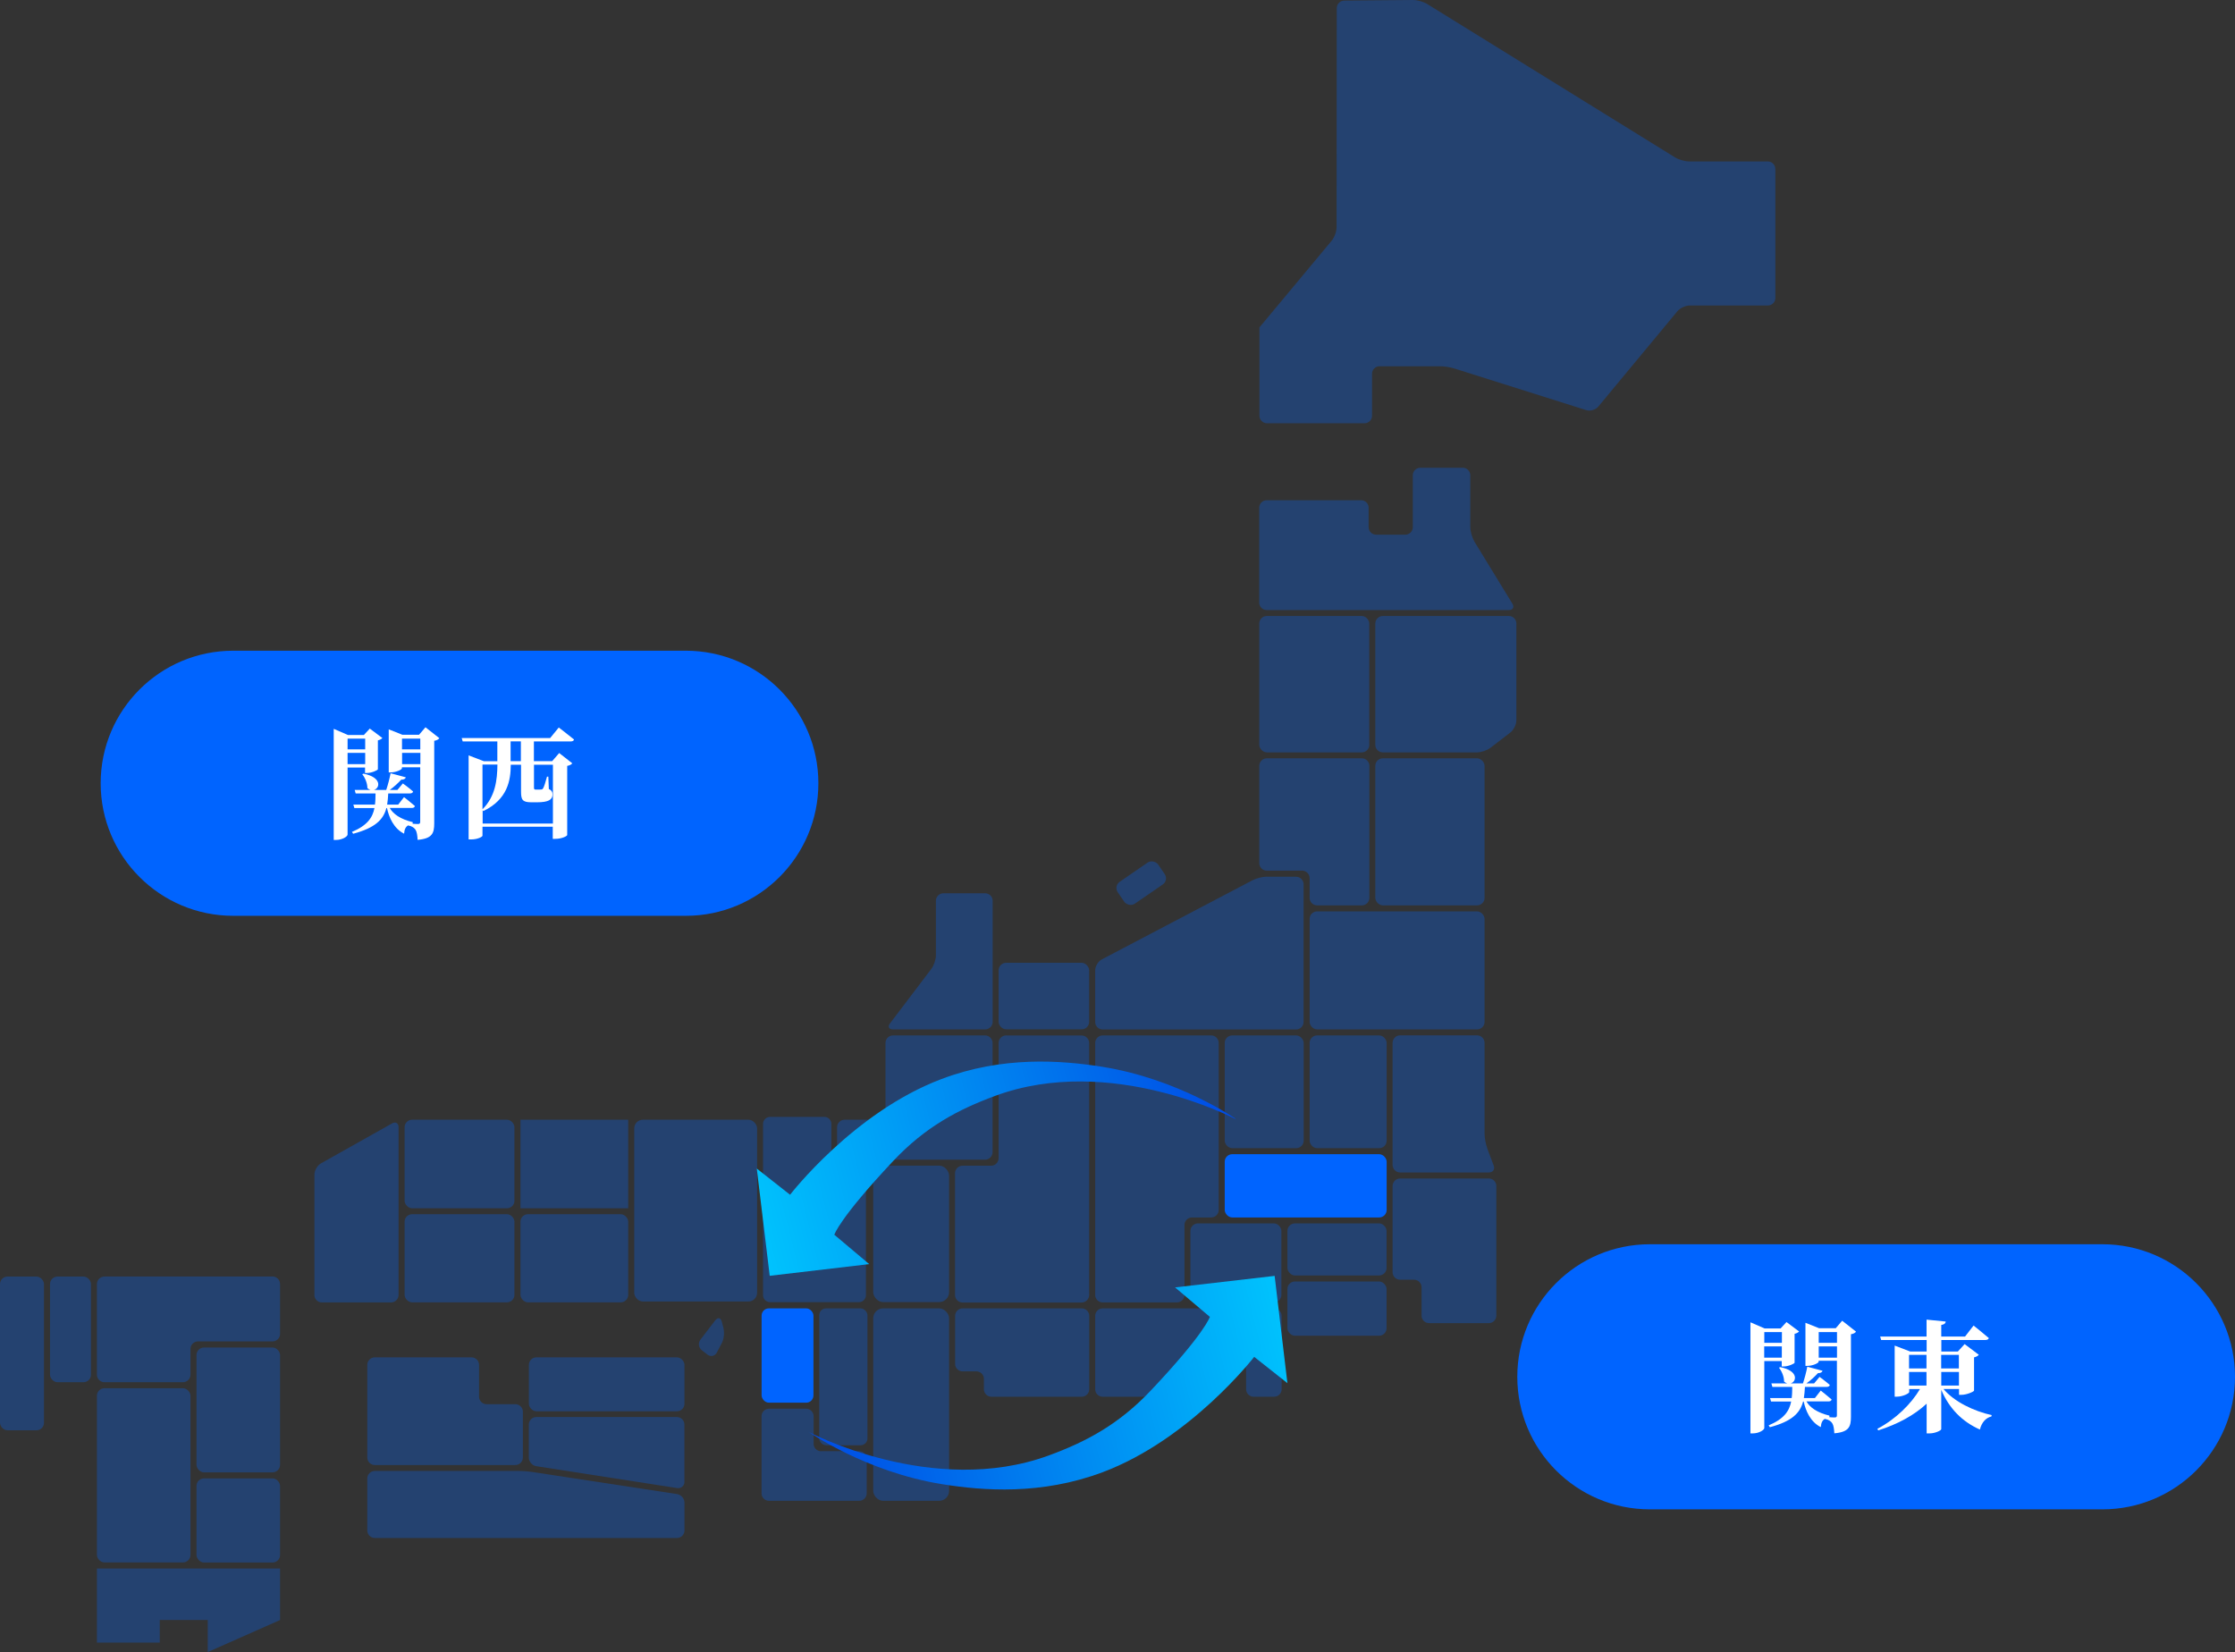 <?xml version="1.0" encoding="UTF-8"?>
<svg id="_レイヤー_2" data-name="レイヤー_2" xmlns="http://www.w3.org/2000/svg" xmlns:xlink="http://www.w3.org/1999/xlink" viewBox="0 0 267.75 197.93">
  <rect x="0" y="0" width="267.75" height="197.93" fill="#333333" stroke="none"/>
  <defs>
    <style>
      .cls-1, .cls-2 {
        fill: #0064ff;
      }

      .cls-3 {
        fill: url(#_鍄_胙琅韃_16);
      }

      .cls-4 {
        fill: #fff;
      }

      .cls-2 {
        opacity: .3;
      }

      .cls-5 {
        fill: url(#_鍄_胙琅韃_16-2);
      }
    </style>
    <linearGradient id="_鍄_胙琅韃_16" data-name="∝鍄 胙琅韃 16" x1="297.08" y1="-1493.08" x2="238.39" y2="-1493.08" gradientTransform="translate(227.4 1681.47) rotate(-13.99)" gradientUnits="userSpaceOnUse">
      <stop offset="0" stop-color="#00c3fd"/>
      <stop offset="1" stop-color="#004be5"/>
    </linearGradient>
    <linearGradient id="_鍄_胙琅韃_16-2" data-name="∝鍄 胙琅韃 16" x1="14617.46" y1="4791.79" x2="14558.77" y2="4791.79" gradientTransform="translate(15434.64 1231.44) rotate(165.9)" xlink:href="#_鍄_胙琅韃_16"/>
  </defs>
  <g id="_モーダル" data-name="モーダル">
    <path class="cls-1" d="M27.94,109.72c-8.77,0-15.88-7.11-15.88-15.88s7.11-15.88,15.88-15.88h54.22c8.77,0,15.88,7.11,15.88,15.88s-7.11,15.88-15.88,15.88H27.94Z"/>
    <g>
      <path class="cls-4" d="M41.64,91.96v8.03c0,.22-.62.64-1.38.64h-.28v-13.31l1.71.74h1.9l.71-.77,1.51,1.13c-.09.1-.26.22-.54.28v3.46c-.01.12-.76.45-1.28.45h-.26v-.65h-2.11ZM41.64,88.49v1.29h2.11v-1.29h-2.11ZM43.75,91.55v-1.35h-2.11v1.35h2.11ZM52.62,88.46c-.1.12-.29.25-.6.29v9.89c0,1.18-.23,1.83-1.99,1.98-.03-.54-.09-.96-.25-1.21-.16-.23-.39-.42-.89-.52-.29.17-.44.46-.48.99-1.25-.62-1.82-1.98-2.05-3.07h-.07c-.36,1.37-1.32,2.37-3.98,3.08l-.15-.22c1.83-.77,2.47-1.7,2.7-2.86h-2.41l-.12-.41h2.59c.06-.42.06-.86.07-1.34h-2.38l-.12-.42h1.9c-.12-.03-.25-.1-.38-.22.01-.57-.28-1.25-.61-1.66l.15-.07c2.22.44,1.98,1.74,1.25,1.95h1.47c.2-.6.41-1.41.52-2l1.83.49c-.06.17-.23.29-.55.28-.35.38-.86.86-1.38,1.23h.92l.65-.78s.76.54,1.23.97c-.04.16-.19.23-.39.23h-2.59c-.03.48-.06.92-.13,1.34h1.32l.7-.9s.8.62,1.31,1.07c-.04.16-.19.23-.39.23h-2.63c.39.7,1.26,1.34,2.75,1.7v.17s-.1.01-.1.01c.29.03.61.04.74.04.22,0,.26-.1.26-.28v-6.51h-2.19v.12c0,.15-.7.49-1.35.49h-.23v-5.16l1.64.65h1.99l.77-.9,1.64,1.29ZM48.16,88.49v1.29h2.19v-1.29h-2.19ZM50.36,91.55v-1.35h-2.19v1.35h2.19Z"/>
      <path class="cls-4" d="M63.97,91.19h2.18l.84-.97,1.57,1.23c-.1.13-.28.25-.61.31v8.29c0,.09-.57.45-1.44.45h-.29v-1.45h-8.42v1.08c0,.1-.52.44-1.37.44h-.29v-10.07l1.83.7h1.61v-2.37h-4.15l-.12-.41h10.6l1.03-1.26s1.13.86,1.83,1.44c-.04.16-.2.23-.42.23h-4.39v2.37ZM63.97,91.6v2.75c0,.19.03.25.22.25h.29c.13,0,.23,0,.32-.01.09,0,.17-.01.25-.12.12-.17.32-.81.48-1.42h.16l.06,1.48c.36.17.44.38.44.67,0,.61-.49.92-1.87.92h-.67c-1.09,0-1.23-.33-1.23-1.32v-3.18h-1.23c-.01,1.89-.38,4.14-3.28,5.55l-.09-.1v1.6h8.42v-7.05h-2.25ZM57.8,91.6v5.36c1.55-1.55,1.77-3.52,1.79-5.36h-1.79ZM62.4,91.19v-2.37h-1.23v2.37h1.23Z"/>
    </g>
    <path class="cls-1" d="M197.65,180.83c-8.77,0-15.88-7.11-15.88-15.88s7.11-15.88,15.88-15.88h54.22c8.77,0,15.88,7.11,15.88,15.88s-7.11,15.88-15.88,15.88h-54.22Z"/>
    <g>
      <path class="cls-4" d="M211.36,163.06v8.03c0,.22-.62.64-1.38.64h-.28v-13.31l1.71.74h1.9l.71-.77,1.51,1.13c-.09.1-.26.22-.54.28v3.46c-.01.12-.76.45-1.28.45h-.26v-.65h-2.11ZM211.36,159.59v1.29h2.11v-1.29h-2.11ZM213.46,162.66v-1.35h-2.11v1.35h2.11ZM222.34,159.56c-.1.12-.29.25-.6.29v9.89c0,1.18-.23,1.83-1.99,1.98-.03-.54-.09-.96-.25-1.21-.16-.23-.39-.42-.89-.52-.29.17-.44.46-.48.99-1.25-.62-1.82-1.98-2.05-3.07h-.07c-.36,1.37-1.32,2.37-3.98,3.08l-.15-.22c1.83-.77,2.47-1.7,2.7-2.86h-2.41l-.12-.41h2.59c.06-.42.06-.86.07-1.34h-2.38l-.12-.42h1.9c-.12-.03-.25-.1-.38-.22.01-.57-.28-1.25-.61-1.66l.15-.07c2.22.44,1.98,1.74,1.25,1.95h1.47c.2-.6.41-1.41.52-2l1.83.49c-.06.17-.23.29-.55.28-.35.38-.86.86-1.38,1.23h.92l.65-.78s.75.54,1.23.97c-.04.16-.19.23-.39.23h-2.59c-.03.48-.06.92-.13,1.34h1.32l.7-.9s.8.62,1.31,1.07c-.04.16-.19.23-.39.23h-2.63c.39.7,1.26,1.34,2.75,1.7v.17s-.1.01-.1.01c.29.03.61.04.74.04.22,0,.26-.1.26-.28v-6.51h-2.19v.12c0,.15-.7.49-1.35.49h-.23v-5.16l1.64.65h1.99l.77-.9,1.64,1.29ZM217.88,159.59v1.29h2.19v-1.29h-2.19ZM220.07,162.66v-1.35h-2.19v1.35h2.19Z"/>
      <path class="cls-4" d="M232.82,166.4c1.29,1.55,3.66,2.67,5.78,3.14l-.03.16c-.67.16-1.18.73-1.38,1.57-2.12-.94-3.69-2.53-4.63-4.76v4.71c0,.16-.73.51-1.39.51h-.36v-3.56c-1.48,1.38-3.47,2.46-5.8,3.2l-.1-.19c2.21-1.16,4.05-2.99,5.1-4.76h-1.29v.36c0,.16-.77.55-1.48.55h-.26v-6.12l1.86.71h1.97v-1.38h-5.45l-.12-.41h5.56v-2.03l2.3.23c-.03.2-.15.35-.54.41v1.39h2.85l1.02-1.32s1.13.89,1.83,1.5c-.04.16-.2.23-.42.23h-5.27v1.38h1.98l.81-.89,1.7,1.28c-.09.12-.28.25-.57.31v3.98c-.01.13-.89.51-1.5.51h-.3v-.7h-1.86ZM228.7,162.32v1.63h2.09v-1.63h-2.09ZM228.7,166h2.09v-1.63h-2.09v1.63ZM232.55,162.32v1.63h2.12v-1.63h-2.12ZM234.68,166v-1.63h-2.12v1.63h2.12Z"/>
    </g>
    <g>
      <g>
        <path class="cls-2" d="M176.61,64.82c-.26-.42-.47-1.17-.47-1.66v-6.22c0-.49-.4-.9-.9-.9h-5.09c-.49,0-.9.4-.9.9v6.22c0,.49-.4.9-.9.9h-3.49c-.49,0-.9-.4-.9-.9v-2.33c0-.49-.4-.9-.9-.9h-11.31c-.49,0-.9.4-.9.9v11.36c0,.49.4.9.9.9h29c.49,0,.69-.34.43-.77l-4.59-7.5Z"/>
        <path class="cls-2" d="M165.66,73.8c-.49,0-.9.4-.9.9v14.54c0,.49.4.9.9.9h11.29c.49,0,1.22-.25,1.61-.55l2.39-1.84c.39-.3.71-.95.71-1.45v-11.6c0-.49-.4-.9-.9-.9h-15.11Z"/>
        <rect class="cls-2" x="150.86" y="73.8" width="13.18" height="16.34" rx=".9" ry=".9"/>
        <rect class="cls-2" x="164.76" y="90.85" width="13.09" height="17.62" rx=".9" ry=".9"/>
        <rect class="cls-2" x="156.89" y="109.19" width="20.96" height="14.14" rx=".9" ry=".9"/>
        <path class="cls-2" d="M151.76,105.03c-.49,0-1.26.19-1.69.42l-18.07,9.49c-.44.23-.8.82-.8,1.32v6.18c0,.49.4.9.9.9h23.17c.49,0,.9-.4.9-.9v-16.5c0-.49-.4-.9-.9-.9h-3.51Z"/>
        <rect class="cls-2" x="156.89" y="124.05" width="9.23" height="13.51" rx=".9" ry=".9"/>
        <rect class="cls-2" x="154.23" y="153.53" width="11.88" height="6.5" rx=".9" ry=".9"/>
        <rect class="cls-2" x="142.61" y="146.57" width="10.9" height="9.46" rx=".9" ry=".9"/>
        <rect class="cls-2" x="146.72" y="124.05" width="9.46" height="13.51" rx=".9" ry=".9"/>
        <rect class="cls-2" x="154.23" y="146.57" width="11.88" height="6.24" rx=".9" ry=".9"/>
        <path class="cls-2" d="M167.73,141.19c-.49,0-.9.4-.9.9v10.33c0,.49.4.9.9.9h1.67c.49,0,.9.4.9.9v3.4c0,.49.4.9.9.9h7.16c.49,0,.9-.4.9-.9v-15.53c0-.49-.4-.9-.9-.9h-10.63Z"/>
        <rect class="cls-1" x="146.72" y="138.28" width="19.4" height="7.58" rx=".9" ry=".9"/>
        <path class="cls-2" d="M132.1,124.05c-.49,0-.9.4-.9.9v30.19c0,.49.4.9.9.9h8.9c.49,0,.9-.4.9-.9v-8.38c0-.49.4-.9.9-.9h2.3c.49,0,.9-.4.9-.9v-20.01c0-.49-.4-.9-.9-.9h-13Z"/>
        <path class="cls-2" d="M132.1,156.75c-.49,0-.9.4-.9.9v8.79c0,.49.4.9.9.9h8.43c.49,0,1.2-.26,1.58-.59l3.39-2.94c.37-.32,1.08-.59,1.58-.59h1.3c.49,0,.9.4.9.9v2.32c0,.49.4.9.9.9h2.46c.49,0,.9-.4.9-.9v-8.79c0-.49-.4-.9-.9-.9h-20.51Z"/>
        <rect class="cls-2" x="119.63" y="115.35" width="10.85" height="7.97" rx=".9" ry=".9"/>
        <path class="cls-2" d="M113.02,107.02c-.49,0-.9.4-.9.9v6.54c0,.49-.24,1.22-.54,1.61l-4.96,6.54c-.3.39-.14.72.36.72h11.04c.49,0,.9-.4.9-.9v-14.51c0-.49-.4-.9-.9-.9h-4.99Z"/>
        <path class="cls-2" d="M120.53,124.05c-.49,0-.9.4-.9.9v13.81c0,.49-.4.9-.9.9h-3.42c-.49,0-.9.4-.9.9v14.59c0,.49.4.9.9.9h14.27c.49,0,.9-.4.9-.9v-30.19c0-.49-.4-.9-.9-.9h-9.06Z"/>
        <path class="cls-2" d="M106.98,124.05c-.49,0-.9.4-.9.9v8.3c0,.49-.4.9-.9.9h-4c-.49,0-.9.4-.9.9v2.99c0,.49.4.9.9.9h16.83c.49,0,.9-.4.9-.9v-13.09c0-.49-.4-.9-.9-.9h-11.04Z"/>
        <path class="cls-2" d="M115.32,156.75c-.49,0-.9.4-.9.9v5.75c0,.49.4.9.9.9h1.65c.49,0,.9.4.9.9v1.24c0,.49.4.9.9.9h10.82c.49,0,.9-.4.9-.9v-8.79c0-.49-.4-.9-.9-.9h-14.27Z"/>
        <rect class="cls-2" x="104.61" y="156.75" width="9.09" height="23.06" rx="1.19" ry="1.19"/>
        <rect class="cls-2" x="104.61" y="139.65" width="9.09" height="16.35" rx="1.19" ry="1.19"/>
        <path class="cls-2" d="M37.66,155.14c0,.49.4.9.9.9h8.29c.49,0,.9-.4.9-.9v-20.09c0-.49-.35-.7-.78-.46l-8.52,4.79c-.43.24-.78.84-.78,1.34v14.43Z"/>
        <rect class="cls-2" x="75.98" y="134.15" width="14.72" height="21.78" rx="1.04" ry="1.04"/>
        <rect class="cls-2" x="48.47" y="134.15" width="13.16" height="10.61" rx=".9" ry=".9"/>
        <rect class="cls-2" x="48.47" y="145.47" width="13.16" height="10.56" rx=".9" ry=".9"/>
        <rect class="cls-2" x="62.35" y="145.47" width="12.91" height="10.56" rx=".9" ry=".9"/>
        <rect class="cls-2" x="98.14" y="156.75" width="5.78" height="16.4" rx=".82" ry=".82"/>
        <rect class="cls-1" x="91.24" y="156.75" width="6.21" height="11.3" rx=".87" ry=".87"/>
        <path class="cls-2" d="M82,183.36c0,.49-.4.9-.9.9h-36.2c-.49,0-.9-.4-.9-.9v-6.23c0-.49.4-.9.9-.9h17.2c.49,0,1.3.06,1.79.14l17.22,2.63c.49.07.89.54.89,1.03v3.33Z"/>
        <path class="cls-2" d="M82,177.52c0,.49-.4.84-.89.76l-16.87-2.62c-.49-.08-.89-.54-.89-1.04v-3.95c0-.49.4-.9.9-.9h16.84c.49,0,.9.4.9.9v6.84Z"/>
        <path class="cls-2" d="M58.29,168.23c-.49,0-.9-.4-.9-.9v-3.81c0-.49-.4-.9-.9-.9h-11.59c-.49,0-.9.4-.9.9v11.1c0,.49.4.9.9.9h16.84c.49,0,.9-.4.9-.9v-5.49c0-.49-.4-.9-.9-.9h-3.46Z"/>
        <rect class="cls-2" x="63.36" y="162.62" width="18.64" height="6.46" rx=".9" ry=".9"/>
        <rect class="cls-2" x="11.61" y="166.32" width="11.21" height="20.87" rx=".9" ry=".9"/>
        <rect class="cls-2" x="23.54" y="161.44" width="10.01" height="14.96" rx=".9" ry=".9"/>
        <rect class="cls-2" x="23.54" y="177.12" width="10.01" height="10.08" rx=".9" ry=".9"/>
        <rect class="cls-2" x="5.99" y="152.94" width="4.91" height="12.66" rx=".9" ry=".9"/>
        <rect class="cls-2" x="0" y="152.94" width="5.27" height="18.42" rx=".9" ry=".9"/>
        <path class="cls-2" d="M151.76,90.85c-.49,0-.9.4-.9.9v11.66c0,.49.4.9.9.9h4.23c.49,0,.9.4.9.9v2.36c0,.49.4.9.9.9h5.36c.49,0,.9-.4.9-.9v-15.82c0-.49-.4-.9-.9-.9h-11.38Z"/>
        <path class="cls-2" d="M98.37,173.87c-.49,0-.9-.4-.9-.9v-3.3c0-.49-.4-.9-.9-.9h-4.44c-.49,0-.9.4-.9.9v9.24c0,.49.4.9.9.9h10.8c.49,0,.9-.4.9-.9v-4.15c0-.49-.4-.9-.9-.9h-4.57Z"/>
        <path class="cls-2" d="M100.44,139.31c-.46,0-.84-.38-.84-.84v-3.82c0-.46-.38-.84-.84-.84h-6.51c-.46,0-.84.38-.84.84v20.52c0,.46.38.84.84.84h10.65c.46,0,.84-.38.84-.84v-15.01c0-.46-.38-.84-.84-.84h-2.46Z"/>
        <rect class="cls-2" x="133.78" y="104.23" width="5.87" height="3.19" rx=".9" ry=".9" transform="translate(-35.9 96.12) rotate(-34.53)"/>
        <polygon class="cls-2" points="11.61 187.92 11.61 196.79 19.14 196.79 19.14 194.09 24.89 194.09 24.89 197.93 33.55 194.09 33.55 187.92 11.61 187.92"/>
        <path class="cls-2" d="M212.68,20.24c0-.49-.4-.9-.9-.9h-9.43c-.49,0-1.24-.21-1.66-.47L170.96.47c-.42-.26-1.17-.47-1.66-.47l-8.26.07c-.49,0-.9.41-.9.91l-.02,26.26c0,.49-.26,1.21-.58,1.59l-8.08,9.7c-.32.38-.58.69-.58.69s0,.4,0,.9v9.69c0,.49.4.9.9.9h11.69c.49,0,.9-.4.9-.9v-5.03c0-.49.4-.9.9-.9h7.18c.49-.01,1.28.11,1.75.26l15.84,5c.47.15,1.11-.04,1.43-.42l9.48-11.43c.32-.38.98-.69,1.47-.69h9.37c.49,0,.9-.4.9-.9v-15.45Z"/>
        <path class="cls-2" d="M178.17,137.57c-.17-.46-.32-1.24-.32-1.74v-10.89c0-.49-.4-.9-.9-.9h-9.22c-.49,0-.9.4-.9.9v14.63c0,.49.4.9.9.9h10.63c.49,0,.76-.38.58-.84l-.78-2.06Z"/>
        <path class="cls-2" d="M12.51,152.94c-.49,0-.9.4-.9.9v10.86c0,.49.4.9.9.9h9.41c.49,0,.9-.4.9-.9v-3.09c0-.49.4-.9.9-.9h8.93c.49,0,.9-.4.9-.9v-5.98c0-.49-.4-.9-.9-.9H12.51Z"/>
        <path class="cls-2" d="M86.68,159.2c.12.48.04,1.23-.19,1.67l-.61,1.17c-.23.44-.74.55-1.13.25l-.67-.52c-.39-.3-.47-.87-.17-1.27l1.78-2.32c.3-.39.65-.32.78.16l.22.85Z"/>
        <rect class="cls-2" x="62.35" y="134.15" width="12.91" height="10.61"/>
      </g>
      <g>
        <path class="cls-3" d="M96.88,171.55s6.85,4.81,16.01,6.27c4.9.78,11.85,1.32,19.21-1.44,10.52-3.95,18.15-13.82,18.15-13.82l3.98,3.15-1.53-12.85-11.93,1.38,4.17,3.53s-.58,1.95-7.08,8.83c-3.86,4.08-7.79,6.15-12.21,7.77-13.87,5.1-28.79-2.82-28.79-2.82Z"/>
        <path class="cls-5" d="M148.01,134.03s-6.85-4.79-16.02-6.23c-4.9-.77-11.86-1.3-19.21,1.48-10.52,3.97-18.13,13.86-18.13,13.86l-3.99-3.14,1.55,12.85,11.92-1.4-4.18-3.52s.58-1.95,7.06-8.84c3.85-4.09,7.78-6.16,12.19-7.79,13.86-5.13,28.79,2.76,28.79,2.76Z"/>
      </g>
    </g>
  </g>
</svg>